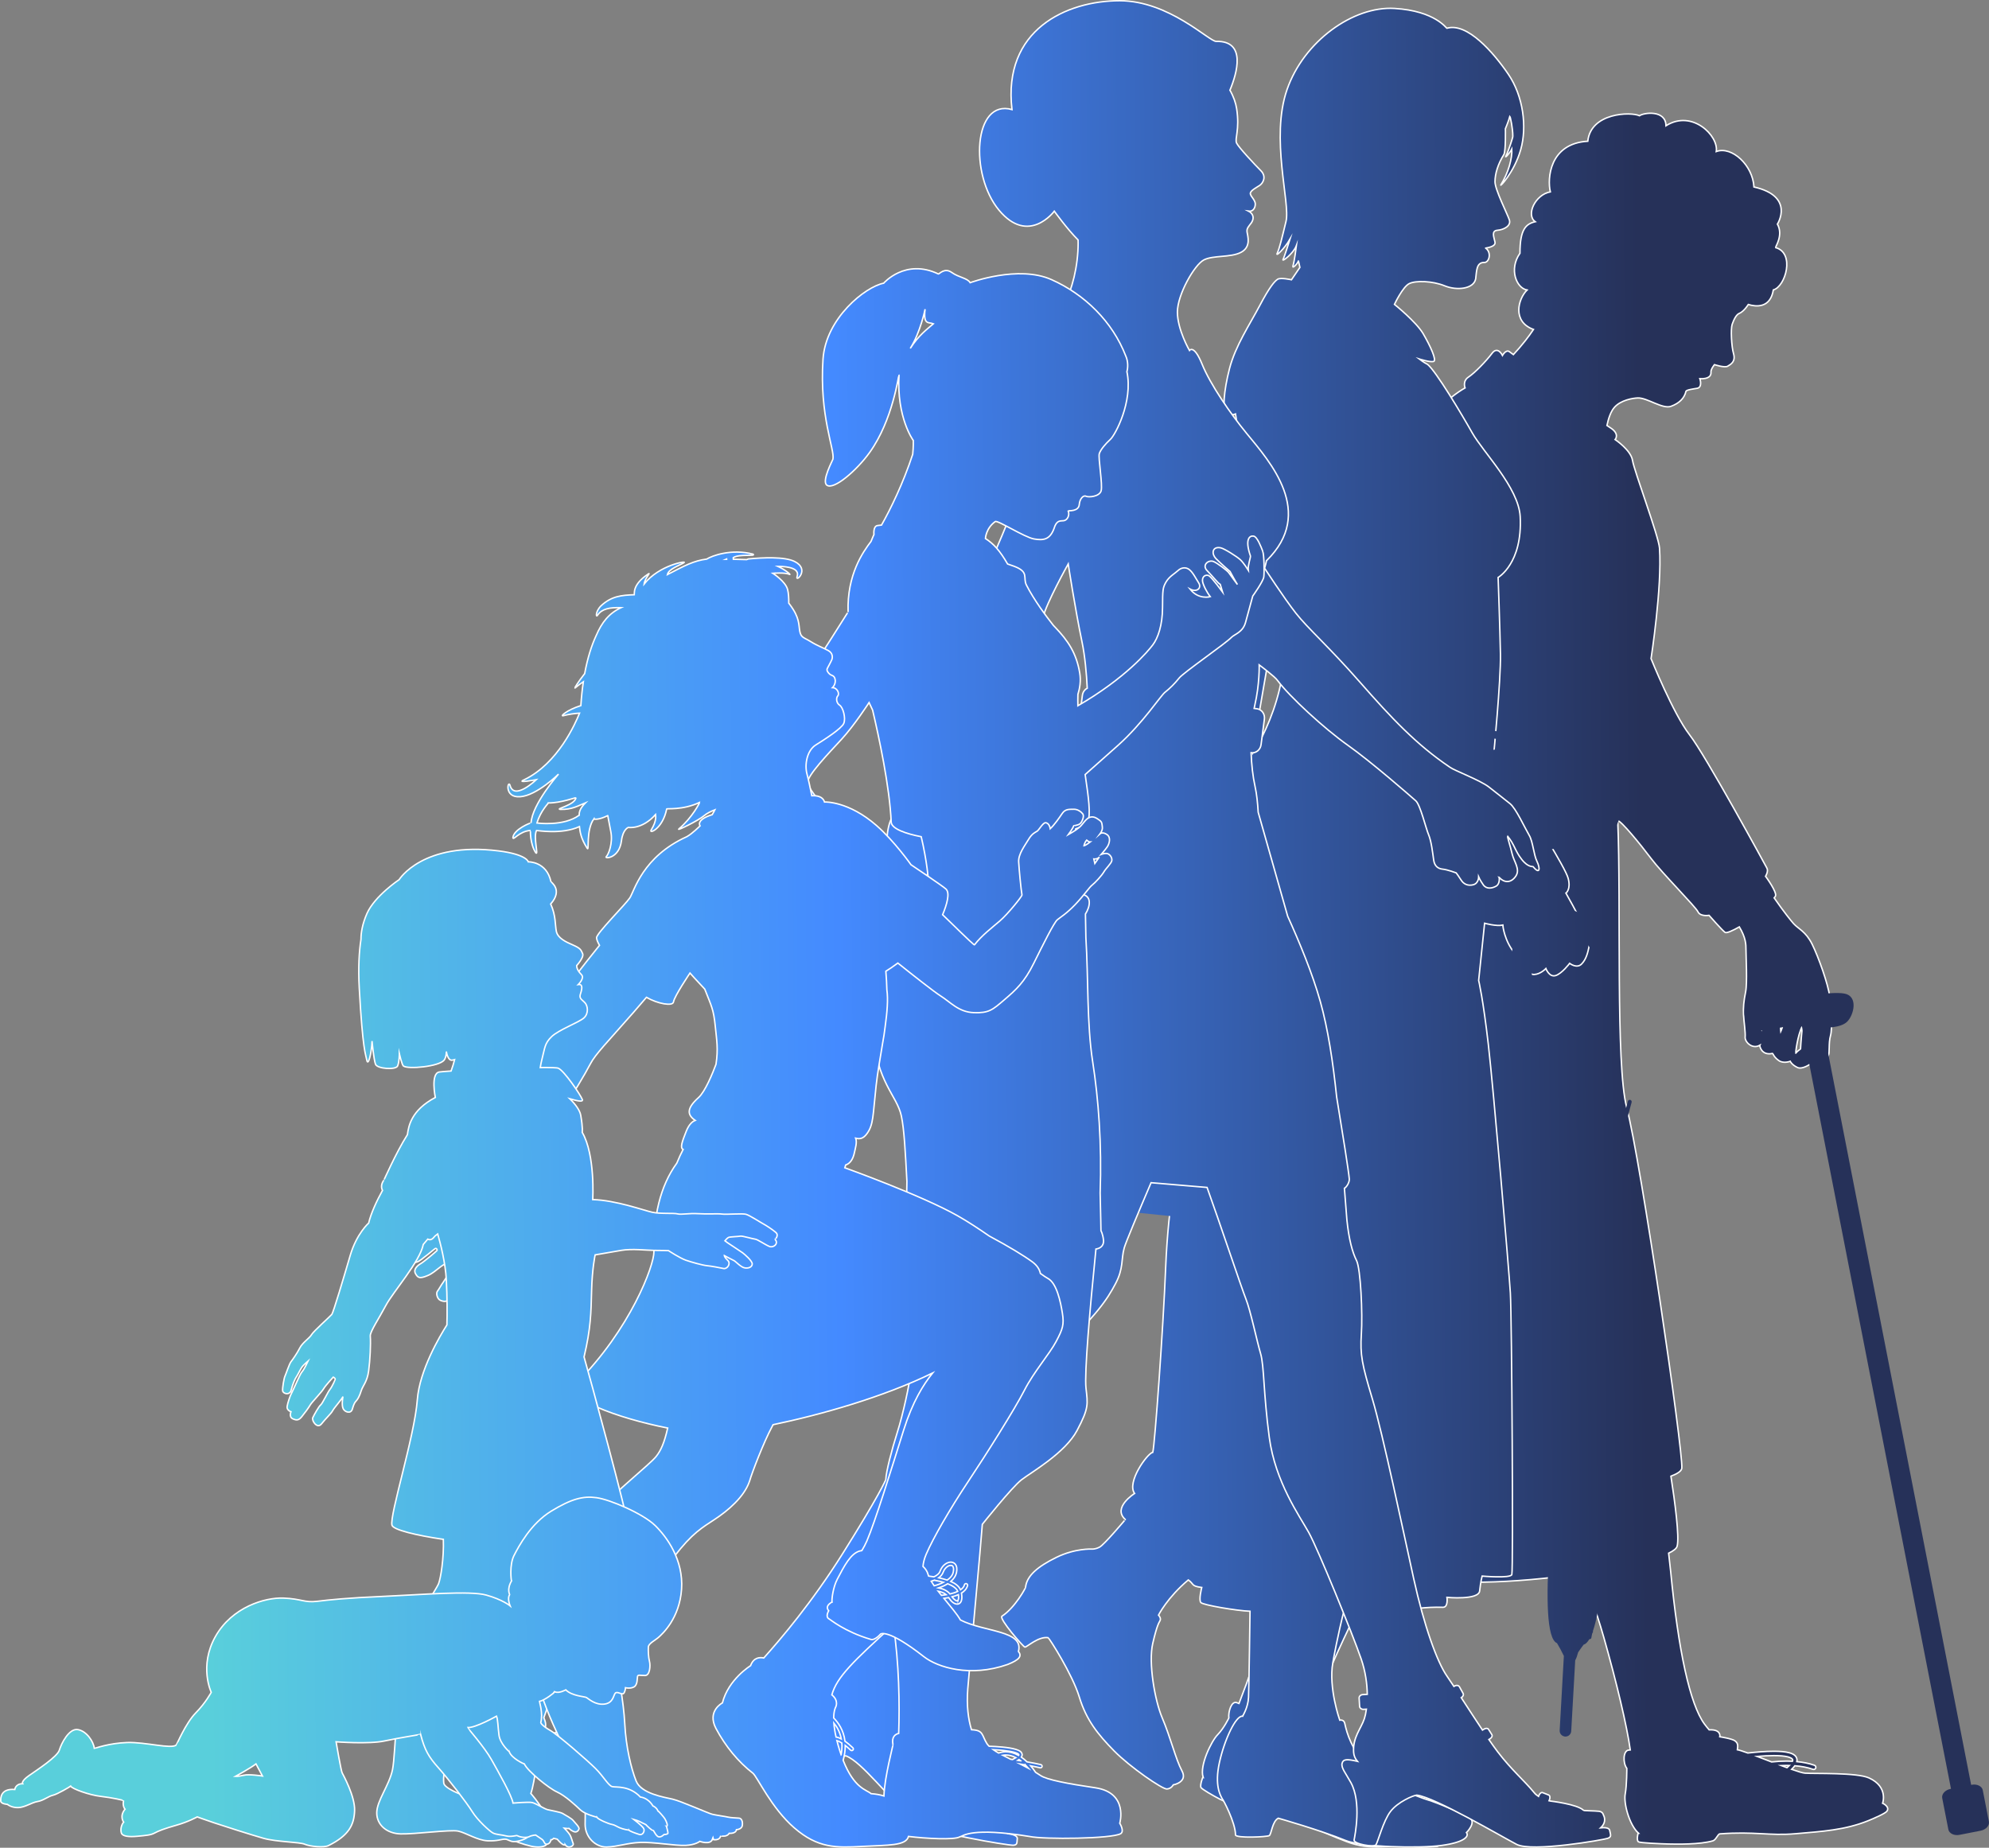<svg xmlns="http://www.w3.org/2000/svg" xmlns:xlink="http://www.w3.org/1999/xlink" id="Layer_2" data-name="Layer 2" viewBox="0 0 1388.552 1290.05"><rect x="0" y="0" width="1388.552" height="1290.05" fill="#808080" stroke="none"/><defs><style> .cls-1 { fill: url(#linear-gradient-4); } .cls-1, .cls-2, .cls-3, .cls-4, .cls-5, .cls-6, .cls-7 { stroke: #fff; stroke-miterlimit: 10; } .cls-2 { fill: url(#linear-gradient-8); } .cls-3 { fill: url(#linear-gradient); } .cls-8 { fill: url(#linear-gradient-2); } .cls-8, .cls-9, .cls-10, .cls-11, .cls-12, .cls-13 { stroke-width: 0px; } .cls-9 { fill: url(#linear-gradient-3); } .cls-10 { fill: url(#linear-gradient-9); } .cls-11 { fill: url(#linear-gradient-7); } .cls-12 { fill: url(#linear-gradient-5); } .cls-13 { fill: url(#linear-gradient-6); } .cls-4 { fill: url(#linear-gradient-10); } .cls-5 { fill: url(#linear-gradient-11); } .cls-6 { fill: url(#linear-gradient-12); } .cls-7 { fill: url(#linear-gradient-13); } </style><linearGradient id="linear-gradient" x1="142.47" y1="691.429" x2="1147.086" y2="683.736" gradientUnits="userSpaceOnUse"><stop offset="0" stop-color="#59cfdb"></stop><stop offset=".441" stop-color="#448aff"></stop><stop offset="1" stop-color="#263159"></stop></linearGradient><linearGradient id="linear-gradient-2" x1="142.824" y1="737.568" x2="1147.439" y2="729.876" xlink:href="#linear-gradient"></linearGradient><linearGradient id="linear-gradient-3" x1="144.797" y1="995.281" x2="1149.412" y2="987.589" xlink:href="#linear-gradient"></linearGradient><linearGradient id="linear-gradient-4" x1="142.185" y1="654.074" x2="1146.8" y2="646.382" xlink:href="#linear-gradient"></linearGradient><linearGradient id="linear-gradient-5" x1="142.862" y1="742.515" x2="1147.477" y2="734.822" xlink:href="#linear-gradient"></linearGradient><linearGradient id="linear-gradient-6" x1="144.301" y1="930.483" x2="1148.916" y2="922.791" xlink:href="#linear-gradient"></linearGradient><linearGradient id="linear-gradient-7" x1="141.531" y1="568.785" x2="1146.147" y2="561.093" xlink:href="#linear-gradient"></linearGradient><linearGradient id="linear-gradient-8" x1="142.161" y1="651.033" x2="1146.777" y2="643.341" xlink:href="#linear-gradient"></linearGradient><linearGradient id="linear-gradient-9" x1="140.266" y1="403.455" x2="1144.881" y2="395.763" xlink:href="#linear-gradient"></linearGradient><linearGradient id="linear-gradient-10" x1="142.859" y1="742.203" x2="1147.475" y2="734.51" xlink:href="#linear-gradient"></linearGradient><linearGradient id="linear-gradient-11" x1="143.607" y1="839.804" x2="1148.222" y2="832.112" xlink:href="#linear-gradient"></linearGradient><linearGradient id="linear-gradient-12" x1="144.397" y1="943.065" x2="1149.013" y2="935.373" xlink:href="#linear-gradient"></linearGradient><linearGradient id="linear-gradient-13" x1="146.13" y1="1169.409" x2="1150.746" y2="1161.717" xlink:href="#linear-gradient"></linearGradient></defs><g id="Layer_1-2" data-name="Layer 1"><g><g><path class="cls-3" d="M836.148,641.715c.429,3.747,1.403,5.883,1.403,5.883,0,0-2.373,4.78-3.468,8.447-1.096,3.656.623,6.66,2.71,8.138,2.09,1.476,5.326,1.467,5.326,1.467,0,0-1.237,4.528-.817,7.309.417,2.777,3.952,6.07,6.574,6.07,2.626-.004,5.317-1.999,5.317-1.999,0,0-.78,5.322,1.652,8.072,1.992,2.255,7.462,3.974,10.656-.449,2.384-3.362,7.418-14.608,7.418-14.608,2.28-2.993,3.987-6.285,3.987-6.285,0,0,2.463-1.204,5.955-9.505,0,0,1.756,2.735,1.261,4.48-1.047,3.689-2.717,8.328-3.667,9.402-3.625,4.113-6.459,13.709-4.732,17.614,1.708,3.87,4.579,3.815,5.686,2.07,1.111-1.743,6.214-9.198,8.971-11.528,2.764-2.344,3.338-5.233,5.827-10.773,2.494-5.534,6.558-11.454,6.346-19.399-.199-7.961,3.053-23.482-3.015-40.245-.177-.466-.241-1.177-.256-1.99,4.469.868,8.082,1.379,8.856,1.021,1.763-.824,6.267-10.968,6.267-10.968,0,0,7.762,4.78,10.318-1.235,2.558-6.011,4.752-17.194,7.692-21.88,0,0-8.5,54.732-12.666,80.225-5.142,31.511-4.63,83.333-2.571,127.963,2.059,44.626-12.525,149.651-15.551,162.768-3.031,13.121-16.653,93.857-7.568,99.912.731.493,2.152.972,4.047,1.442-3.419,14.891-7.641,35.657-6.636,43.718.15,1.188,1.617,2.366,4.17,3.512-.318,1.23-.629,2.421-.976,3.7-8.79,32.507-14.88,57.173-29.702,95.262-.682-.269-1.261-.488-1.641-.614-3.62-1.213-5.933,6.271-5.458,10.775,0,0-3.364,7.089-7.822,11.665-4.464,4.586-12.721,21.716-10.146,29.593-.3-.148-2.348,5.891-1.46,7.296.762,1.195,8.166,5.507,13.238,8.129,5.074,2.613,20.948,8.458,30.557,10.265,2.439.457,7.272-1.752,8.684-1.193,23.066,9.158,31.526,13.742,49.127,20.519,17.601,6.788,29.565,1.847,48.412,3.631,4.124.36,12.242.02,14.402-.223,4.308-.468.252-6.044.252-6.044,0,0,9.039-7.102.064-18.195-5.613-6.941-29.799-9.558-35.368-12.775-1.546-.901-4.509-3.304-8.074-6.371,2.457.336,5.074.99,7.91,2.216.762.327,1.657-.026,1.988-.791.338-.771-.026-1.668-.793-1.997-4.707-2.028-9.039-2.748-12.854-2.748-.018,0-.037.004-.053.004-2.675-2.353-5.503-4.886-8.264-7.365,1.856.179,3.581.406,5.012.694.106.022.208.035.307.035.709,0,1.33-.503,1.482-1.224.159-.817-.371-1.615-1.188-1.776-2.62-.53-5.931-.844-9.306-1.04-.033-.035-.068-.062-.097-.095.594-2.308.903-4.261.903-5.863.007-2.088-.484-3.76-1.56-4.917-1.087-1.162-2.593-1.571-3.994-1.555-1.922.038-3.972.689-5.812,1.491,1.442-1.809,1.796-2.942,1.007-4.725-.946-2.127-8.072-6.991-8.072-6.991,0,0,4.405-4.179-5.339-7.736-.674-5.977-.106-14.338,4.309-27.583,3.738-11.221,18.944-42.929,33.283-72.547,25.483,2.366,53.903,3.709,77.02,3.355,20.636-.314,45.14-2.554,67.599-5.792,5.547,12.014,10.133,22.231,16.466,44.489,8.593,30.218,16.176,61.82,18.44,78.443-.506.046-.956.088-1.255.13-3.685.497-4.069,8.796-1.164,12.746,0,0,.049,11.639-1.116,17.864-1.166,6.229,2.642,21.186,9.158,27.316-.334-.009-1.396,5.22.119,6.121,1.297.764,15.094,1.354,20.771,1.502,5.67.148,22.121.431,31.124-2.2,2.286-.667,3.42-4.754,4.904-4.871,24.274-1.855,34.434,1.496,52.843-.106,18.416-1.61,34.442-2.461,51.107-9.236,3.638-1.518,11.473-4.86,12.64-6.446,2.35-3.203-2.971-5.602-2.971-5.602,0,0,4.175-11.405-9.448-17.643-8.527-3.908-38.233-2.863-44.659-3.353-1.648-.121-5.094-1.164-9.406-2.668.908-.871,1.646-1.692,2.222-2.494,4.407.338,8.743,1.089,12.68,2.492.784.272,1.657-.133,1.928-.923.283-.791-.13-1.657-.914-1.933-3.897-1.381-8.076-2.136-12.284-2.536.073-.351.124-.707.137-1.067-.066-2.903-2.607-4.38-5.366-5.107-2.88-.778-6.62-1.047-10.786-1.047-5.805,0-12.399.557-18.209,1.204-3.309-1.182-5.94-2.041-7.276-2.266.448-3.358.305-4.661-1.657-6.201-1.959-1.544-10.603-2.863-10.603-2.863,0,0,1.219-5.312-7.453-4.844-1.093-1.252-2.174-2.571-3.24-4.009-10.166-13.758-18.239-51.133-23.618-106.452-.433-4.425-.916-8.679-1.423-12.861,3.371-1.624,5.474-3.24,5.905-4.791,1.783-6.357-1.604-31.484-4.312-48.977,4.641-1.749,7.438-3.618,7.603-5.604,1.01-12.114-28.617-214.407-38.526-252.077-7.753-29.454-3.775-141.893-6.203-199.973,2.253-.06,15.523,16.066,23.252,26.355,7.731,10.283,31.067,33.66,32.748,37.232,1.672,3.559,7.745,2.496,7.745,2.496,0,0,9.085,10.365,11.157,11.882,1.045.766,5.491-1.244,9.991-3.841,4.52,7.61,4.637,12.18,4.623,15.929-.018,4.279,1.038,23.252-.263,29.576-1.294,6.324-1.714,10.751-1.44,15.825.274,5.074,1.44,12.302,1.131,15.62-.309,3.32,4.851,8.699,10.19,5.743-.099.203,1.005,7.398,8.982,5.671.203.099.979,2.686,4.347,5.001,3.382,2.315,7.941.484,7.941.484,0,0,1.076,2.481,5.134,4.372,4.073,1.9,13.525-4.579,15.993-9.865-.097.203,4.308,3.497,5.456,1.559,1.153-1.939.064-8.635,1.529-13.888,1.46-5.26.484-19.079-.552-27.477-1.032-8.399-7.773-27.38-12.231-36.388-4.46-9.008-9.625-10.674-13.037-14.491-1.487-1.67-6.596-7.895-13.503-17.888.435-.497.751-.934.912-1.281,1.279-2.744-6.923-13.806-6.923-13.806,0,0,2.165-3.446.976-5.67-1.193-2.224-42.549-78.301-54.014-93.116-11.469-14.811-26.892-53.196-26.892-53.196,0,0,7.754-49.606,5.916-77.117-.559-8.335-17.749-54.061-18.847-61.255-1.1-7.194-12.14-14.57-12.14-14.57,0,0,3.506-3.934-3.382-8.26-.579-.358-1.385-.904-2.344-1.572,1.038-4.903,2.666-9.769,5.229-12.675,4.431-5.032,12.816-6.444,16.408-6.543,6.457-.183,17.232,7.961,23.07,5.843,5.836-2.131,9.362-5.7,10.444-10.416.119-1.064,5.381-1.763,7.784-2.157,3.992-.662,1.948-6.726,1.948-6.726,0,0,8.186.836,7.74-4.597-.205-1.959,2.428-5.204,2.428-5.204,0,0,7.157,2.35,9.238,1.082,2.087-1.268,5.785-3.09,4.056-8.938-1.381-4.662-2.037-17.087-.916-20.298,1.122-3.201,2.836-6.874,5.083-7.692,1.18-.432,3.572-2.165,6.185-6.153,5.229,1.593,15.306,2.852,17.473-10.164,8.551-2.388,15.24-25.831,1.564-29.552-.234-.641,5.58-8.548,1.279-16.401,0,0,12.45-19.388-16.371-25.926-.848-15.267-15.447-28.714-26.32-24.757,1.827-10.829-16.812-29.593-35.114-17.985-.097-11.196-15.313-9.248-18.489-7.006-6.101-2.847-34.023-2.174-36.094,17.805-26.905,1.55-28.328,26.349-26.141,35.338-10.563,1.921-17.201,16.149-10.537,20.865-6.327,1.48-10.703,4.998-10.672,22.015-7.877,11.202-2.408,24.36,4.948,25.666-6.271,6.229-10.566,22.018,4.491,27.534-1.707,2.558-3.572,5.154-5.637,7.768-2.995,3.791-5.787,7.012-8.392,9.792-1.456-1.101-2.536-1.9-2.942-2.156-2.348-1.471-4.683,2.74-4.683,2.74,0,0-3.26-6.822-7.263-1.493-3.996,5.334-12.068,13.694-16.437,16.578-4.378,2.882-2.406,7.588-2.406,7.588,0,0-46.174,24.729-52.377,85.987,0,0-47.194,73.086-51.672,81.836-4.478,8.754-34.195,82.727-50.192,127.687-1.526,4.193-1.979,10.561.276,11.389,0,0-4.14,9.742-4.402,11.464-.084.539.844,1.56,2.381,2.781-.561,1.723-1.235,3.371-2.198,4.754-3.013,4.303-11.741,19.525-18.898,26.3-3.599,3.411-9.987,14.928-9.556,18.69ZM1258.243,716.458s-1.158,12.567-1.268,15.984c-.097.201-1.975,1.058-3.329,2.896-.188.413,1.067-12.37,4.597-18.88ZM1243.964,715.238c1.411.164-.771,4.838-.771,4.838,0,0-.636-5.001.771-4.838ZM1229.926,711.907c2.101-.259-.117,6.625-.117,6.625,0,0-1.981-6.36.117-6.625ZM1251.335,1229.685c-1.347-.071-2.701-.128-4.04-.128-3.616.004-7.166.243-10.508.597-3.463-1.321-6.905-2.64-10.108-3.846,3.969-.342,8.023-.579,11.712-.574,4.018-.006,7.592.281,9.989.941,2.514.718,3.201,1.557,3.139,2.187.024.194-.044.479-.183.824ZM1247.565,1234.182c-1.314-.472-2.686-.981-4.08-1.504,1.255-.051,2.529-.09,3.811-.09.627,0,1.252.044,1.878.059-.457.479-.992.99-1.608,1.535ZM941.315,1229.416c-2.642-2.355-4.942-4.372-6.66-5.799,1.63-.707,3.344-1.248,4.568-1.23,1.681.223,2.3.185,2.536,3.45,0,.937-.146,2.138-.444,3.578Z"></path><path class="cls-8" d="M789.033,809.773l132.688,13.512c15.516,1.584,34.528-.526,36.375-18.613l1.164-71.233c1.84-18.081-9.969-26.919-25.487-28.502l-18.904-1.922c-5.847-11.644-16.795-32.45-26.969-46.094-5.107-6.596-9.388-11.756-15.284-13.64-2.394-.568-7.126-3.311-13.486-3.366-6.532-.057-14.016,3.3-21.518,12.302-6.775,8.034-14.117,20.672-22.423,40.643l-14.098-1.438c-15.518-1.579-28.867,4.701-30.709,22.781l-13.221,70.002c-1.845,18.089,16.357,23.989,31.871,25.569ZM904.119,701.916l-79.479-8.094c7.643-17.974,14.329-29.174,19.912-35.746,6.645-7.747,11.098-9.013,14.579-9.07,3.594-.051,6.932,1.776,11.051,3.015,1.275.099,6.028,4.184,10.446,10.333,4.568,6.114,9.51,14.12,14.007,22.026,3.55,6.223,6.817,12.361,9.483,17.535Z"></path><path class="cls-9" d="M1287.753,693.723c-9.603-1.884-31.836,3.331-39.653-.058-7.813-3.393-20.972-2.679-25.931,3.04-7.533,8.706-4.411,17.069,2.421,21.522,5.224,3.4,18.127-1.813,26.775-1.769,2.048.011,4.332.082,6.605.17l104.043,532.291-.327.069c-3.746.731-6.335,3.607-5.79,6.421l4.277,21.871c.55,2.821,4.036,4.506,7.782,3.773l14.725-2.878c3.757-.733,6.346-3.61,5.801-6.426l-4.279-21.871c-.55-2.814-4.034-4.504-7.791-3.771l-.32.062-103.331-528.675c.283.018,12.05.486,16.742-4.146,4.745-4.692,7.855-17.734-1.747-19.625Z"></path></g><g><path class="cls-1" d="M1105.128,646.136c-3.373-7.519-11.928-22.562-11.928-22.562,0,0,3.632-2.589,1.555-10.369-2.072-7.782-25.924-45.116-31.633-54.447,1.816-3.371,0-5.966-3.89-4.928-4.146-4.925-16.592-25.666-16.592-25.666,0,0,5.184-53.154,4.842-71.475-.347-18.323-1.628-53.519-1.628-53.519,0,0,17.133-9.736,15.41-42.498-1.065-20.188-25.865-44.952-33.47-58.436-7.603-13.482-25.255-42.947-31.131-47.786-2.766-1.382-5.878-3.804-5.878-3.804,0,0,7.608,2.422,10.027,1.729,2.419-.69-2.419-11.062-7.261-19.358-4.842-8.296-20.062-20.514-20.062-20.514,0,0,5.712-12.189,10.283-14.474,4.572-2.285,16.38-1.905,24.758,1.524,8.381,3.429,20.285,2.349,21.668-4.909.689-5.188.344-11.408,5.874-11.408,3.459.344,5.533-6.917,1.038-10.027-.342,0,7.259-.69,6.572-4.148-.694-3.458-2.768-7.95,1.725-8.297,4.495-.346,9.68-3.111,8.295-7.261-1.381-4.149-10.02-21.087-10.02-26.62,0-5.53,2.07-12.444,6.22-19.013,1.381-2.766,1.034-17.977,1.034-17.977,0,0,2.421-5.877,3.115-8.643.347.347,2.072,8.298,2.072,13.829.347,0-3.108,10.717-4.84,13.827-1.036,2.075,2.768-2.072,4.151-4.84.345,6.569-2.421,16.596-7.608,24.893-1.381,2.419,9.339-8.643,13.828-24.545,4.495-15.903,1.73-37.338-8.642-52.548-10.371-15.212-28.694-36.3-42.867-32.153-.344.348-7.952-12.1-36.645-13.827-28.694-1.729-63.265,22.817-75.019,56.696-11.756,33.88,2.421,79.166-.694,91.957-3.11,12.791-4.493,18.669-6.22,22.471-1.036,2.421,5.186-3.457,8.986-10.024,0,0-3.799,12.1-4.84,14.174-1.036,2.075,7.261-4.147,9.337-9.68,0,0-1.385,11.062-2.421,14.175-.691,2.42,3.11-1.385,3.802-3.458,0-.345,1.04,4.495,1.04,4.495l-5.883,8.643s-7.601-1.73-9.675-.348c-2.076,1.385-5.531,5.188-12.447,18.323-6.912,13.138-16.938,28.002-21.089,43.907-4.144,15.902-5.187,30.421-2.072,31.805,3.11,1.382,6.223,0,6.223,0,0,0,4.495,26.964,4.149,34.916,0,.346-23.506,54.276-25.927,65.338-2.423,11.064-14.175,33.188-14.866,47.363-.694,14.173,0,59.115-3.804,95.414-5.186,1.385-6.222,8.299-1.727,10.03,0,0-1.036,20.391-4.495,32.145-3.457,11.756-8.299,21.087-8.989,23.51-.694,2.419,5.874,5.184,5.874,5.184,0,0-3.453,9.335-2.072,15.905,1.383,6.565,1.383,14.175,2.768,16.594,1.381,2.419,4.495,1.381,4.495,1.381,0,0-.002,5.878,1.725,7.606,1.732,1.732,7.95,4.151,10.718,0,0,0,1.036,5.876,2.074,8.299,1.036,2.421,3.455,2.766,3.455,2.766,0,0,.696,49.432-1.034,76.055-1.729,26.618-10.716,63.612-10.716,63.612,0,0-6.918,2.419-1.385,8.297,0,.347-7.261,38.03-8.986,81.239-1.732,43.212-7.61,124.109-8.992,129.298-3.799.689-18.454,20.983-12.713,28.73,0,0-15.843,9.951-6.452,18.186.25-.241-14.767,17.621-17.972,19.278-3.208,1.652-5.407,1.372-5.407,1.372,0,0-11.582-.629-24.65,5.739-13.07,6.375-20.762,12.841-21.633,20.895.236.243-7.345,14.294-16.494,20.25-2.231,1.672,14.787,21.284,16.006,21.549,1.215.265,9.423-7.663,16.254-6.563.727.259,16.912,25.478,21.765,41.454,4.855,15.979,12.956,26.086,24.283,37.588,11.206,11.376,33.645,26.779,36.828,26.591,3.181-.188,4.451-2.858,4.451-2.858,0,0,10.345-1.878,6.084-9.773-4.268-7.904-8.041-23.57-13.775-37.02-5.131-12.037-9.777-38.379-6.605-52.019,3.17-13.636,4.407-14.345,5.169-16.046.762-1.696-1.155-3.687-1.155-3.687,0,0,6.132-12.242,20.8-24.561,4.29,3.11,1.78,4.239,9.388,5.279,0,0-2.32,8.836-.588,10.559,1.723,1.732,24.948,5.679,34.281,6.03,0,0-.694,52.892-1.038,60.15-.344,7.261-4.056,12.83-4.149,13.134-4.692-.674-12.757,16.598-16.214,32.501-3.457,15.9.691,22.819,2.076,25.237.343,0,9.189,16.483,9.189,25.125,0,2.421,22.269,1.493,23.649.457,1.385-1.038,2.076-10.024,6.223-12.101,0,0,29.843,8.489,47.018,15.558,11.063,4.553,50.809,5.655,67,3.448,15.456-2.105,19.426-6.214,17.352-8.977,0,0,7.259-7.265,2.074-10.373-5.186-3.112-22.123-10.371-29.039-12.445-6.914-2.076-32.496-11.754-42.869-23.855-10.371-12.101-13.444-21.776-15.173-29.733-.694-2.766-3.459-2.072-3.459-2.072,0,0-7.95-22.472-4.838-40.104,3.11-17.632,7.259-34.224,7.259-34.224,0,0,3.112,1.378,4.149.344,1.038-1.038,1.038-2.764,1.038-2.764,0,0-10.546,1.379,7.433,2.764,17.977,1.385,33.185-5.531,57.045-4.838,3.801,0,2.763-6.918,2.763-6.918,0,0,22.125,2.074,22.819-4.493.689-6.569,1.728-10.371,1.728-10.371,0,0,19.706,1.73,20.742-1.036,1.036-2.764,0-179.771-1.036-196.709-1.04-16.938-11.756-141.911-15.385-173.543-3.629-31.633-6.742-44.597-6.742-44.597l4.149-39.929s8.297,2.335,12.704,1.297c0,.261,1.04,11.149,8.558,19.962,1.553,2.076-.519,5.966,6.483,9.077.259.256,2.591,5.706,7,5.445,4.407-.259,8.038-4.149,8.038-4.149,0,0,2.333,6.225,6.74,4.924,4.409-1.294,9.854-8.553,9.854-8.553,0,0,4.926,3.888,8.295.515,3.373-3.366,4.409-8.297,5.189-11.924.773-3.632-.78-7.519-4.151-15.037ZM874.626,525.83c0-5.532,11.756-67.758,13.139-80.55,1.381-12.791,6.569-19.014,6.569-19.014,11.749,53.239-19.708,99.564-19.708,99.564Z"></path><path class="cls-12" d="M991.47,663.104s-43.881-4.957-98.425-10.882c2.417.261-4.12-18.25-4.838-19.439-8.597-14.338-26.441-22.487-43.393-24.27-18.487-1.948-39.392,3.338-50.327,17.965-3.196,4.266-5.306,9.264-5.975,14.634-55.551-5.701-101.301-9.958-103.252-8.706-5.067,3.252-24.617,199.324-10.687,201.632,13.941,2.315,302.622,31.16,302.622,31.16l14.274-202.096ZM805.578,633.687c8.1-10.895,24.42-14.19,37.928-12.779,13.603,1.423,28.723,8.078,34.407,20.428,1.407,3.09,1.997,6.232,1.754,9.434-25.321-2.75-52.249-5.628-77.758-8.279.429-3.159,1.659-6.09,3.669-8.805Z"></path><path class="cls-13" d="M1112.066,1138.686c9.956-28.416,9.359-112.406,7.844-141.884-1.648-32.026.992-64.732,2.324-113.912,1.536-.627,2.781-2.71,2.982-5.297l.568-7.241c.23-2.909-.939-5.407-2.668-5.951,1.639-24.228,5.423-51.796,12.982-83.855l2.967-10.966c.192-.718-.234-1.453-.954-1.657-.632-.17-1.27.137-1.549.7-.046.082-.082.164-.097.256l-3.565,13.187c-7.751,4.383.497-5.145-5.383-4.888l1.476-9.335c.161-.729-.285-1.458-1.008-1.617-.51-.119-1.014.066-1.332.44-.135.152-.243.347-.289.563l-1.723,10.459c-1.495.676-2.474,2.094-3.132,3.402l.694-21.701c1.71-1.129,2.896-3.011,3.02-5.218.006-.022.952-16.72,1.703-35.416.738-18.805,1.339-39.059.468-47.932-.903-8.052-5.107-16.28-11.394-23.289-4.983-5.467-11.385-10.146-19.043-12.322-7.628-2.211-16.592-1.498-24.86,3.411-2.105,1.237-3.998,2.624-5.675,4.153-10.194,9.342-11.761,22.236-11.239,31.882.541,9.79,3.199,17.184,3.313,17.548,1.255,3.512,5.112,5.339,8.615,4.089,3.506-1.248,5.335-5.107,4.089-8.613,0,0-.09-.234-.298-.91-.725-2.346-2.417-8.876-2.322-15.752.086-6.989,1.84-13.707,6.903-18.268.974-.881,2.105-1.725,3.433-2.505,5.332-3.057,9.819-3.28,14.38-2.059,4.544,1.257,9.083,4.38,12.721,8.407,4.652,5.025,7.628,11.588,7.968,15.604.718,6.7.232,27.592-.526,46.026-.747,18.555-1.688,35.151-1.692,35.178-.126,2.18.824,4.168,2.37,5.487l-.778,24.572c-.327-.258-.762-4.369-3.66-6.094l-.537-10.592c-.027-.219-.108-.422-.226-.592-.274-.406-.755-.643-1.277-.583-.733.077-1.264.749-1.177,1.491l.411,9.439c-5.814-.914,1.277,10.009-5.924,4.782l-2.061-13.501c-.011-.097-.033-.181-.068-.267-.212-.59-.818-.965-1.458-.87-.74.117-1.248.804-1.137,1.535l1.71,11.23c3.857,32.331,4.561,59.658,3.539,83.388-1.615.53-2.951,2.68-3.159,5.368l-.568,7.241c-.223,2.838.883,5.297,2.536,5.924-4.127,48.465-7.104,80.148-10.51,113.492-3.574,35.001-17.477,146.479-2.828,152.359,1.495,2.511,3.24,5.633,4.791,8.909l-2.927,52.043c-.117,2.094,1.376,3.883,3.395,4.21l.002.02c.113.015.223.044.34.053.281.013.559-.002.833-.044,1.889-.252,3.393-1.807,3.497-3.78l2.783-49.404c.866-1.487,1.467-3.534,2.041-5.609,1.319-1.957,2.638-3.784,3.826-5.337,1.394-.384,2.695-1.677,3.912-3.72.557-.192.983-.342,1.131-.391.634-.188.568-4.195,1.445-4.38l.033-1.1Z"></path></g><g><path class="cls-11" d="M1099.5,513.849l-34.902,5.928c-3.154-3.876-8.399-6.52-14.688-8.185-8.77-2.284-19.938-2.686-31.849-.793-3.38.538-6.644,1.233-9.77,2.067-9.759,2.613-18.065,6.528-23.934,11.205-3.932,3.14-6.868,6.769-8.081,10.709l-33.592,5.707c-12.598,2.14-21.073,14.088-18.938,26.688l4.844,28.505c2.141,12.604,14.089,21.082,26.687,18.94l156.812-26.636c12.6-2.143,21.08-14.089,18.94-26.689l-4.844-28.508c-2.138-12.599-14.086-21.078-26.686-18.938ZM987.669,528.216c5.059-4.047,12.777-7.759,21.955-10.212l.037-.01c2.942-.786,6.037-1.447,9.238-1.956,11.272-1.797,21.825-1.367,29.669.69,4.018,1.032,7.212,2.495,9.51,4.156l-36.346,6.174c1.052-.83,1.581-2.177,1.23-3.49-.479-1.794-2.406-2.837-4.31-2.328-1.9.507-3.048,2.372-2.569,4.167.289,1.087,1.111,1.89,2.14,2.248l-35.648,6.055c1.111-1.786,2.779-3.643,5.094-5.494Z"></path><path class="cls-2" d="M554.391,1249.879c1.772-1.323,9.403-13.746,16.004-18.39,6.6-4.65,17.771-5.966,20.349-5.505,11.158,4.429,28.394,28.222,48.688,45.982,8.692,7.599,64.906,16.541,67.952,16.358,3.048-.179,2.49-1.902,2.794-4.67.241-2.167-4.018-3.062-5.911-3.351,7.897-4.129,5.734-9.746,2.679-11.272-3.205-1.604-14.104-6.094-14.104-6.094-4.904-7.08-12.56-9.302-17.31-11.78l1.416-1.743c.886-1.084.996-2.423.241-2.98l-3.453-2.563c-.747-.566-2.083-.139-2.969.95l-.831,1.016c-3.101-4.703-6.346-11.878-10.106-17.513-3.028-4.537-7.829-16.324-11.796-26.808l.707-.269c1.345-.51,2.156-1.61,1.811-2.456l-1.573-3.888c-.34-.846-1.714-1.12-3.057-.612l-.499.188c-1.575-4.325-2.847-7.974-3.548-10.066-.89-2.677-1.31-6.729-1.431-11.268l1.04-.005c1.438-.006,2.587-.888,2.558-1.97l-.121-4.935c-.024-1.085-1.213-1.959-2.653-1.95l-.749.004c.241-6.059.8-12.09,1.356-16.41,4.486-26.611,62.505-139.43,71.478-157.698,8.977-18.27,20.833-41.99,24.045-45.193,28.518-26.921,35.571-37.822,41.341-48.721,5.772-10.892,3.848-16.985,6.092-24.992,1.058-3.802,9.819-24.645,18.747-45.533l39.094,3.309c8.474,23.534,24.067,70.234,27.091,77.8,3.208,8.007,7.696,29.481,10.258,38.138,2.565,8.655,1.924,27.566,6.09,58.655,4.166,31.093,21.151,54.807,27.564,66.342,6.41,11.546,30.451,70.515,36.541,88.147,3.042,8.8,4.195,17.468,4.294,24.833l-3.172.179c-1.458.084-2.584,1.169-2.512,2.432l.331,5.737c.075,1.259,1.31,2.213,2.772,2.127l1.979-.111c-.373,2.697-.89,4.968-1.449,6.667-2.377,7.146-8.164,12.927-7.477,23.464.152,2.375,1.122,4.431,2.631,6.263-7.42-1.749-9.954-1.5-10.683,1.376-.804,3.172,2.452,6.788,6.145,13.495,7.59,13.786,2.781,37.078,2.249,39.993-.534,2.907,13.905,5.293,15.237,3.439,1.336-1.851,5.083-16.676,10.155-23.291,5.078-6.62,15.653-11.146,18.33-11.412,12.293,1.323,59.054,28.836,69.748,34.396,10.691,5.553,60.663-3.174,63.601-4.232,2.94-1.058,1.869-2.646,1.343-5.553-.384-2.09-4.186-1.997-6.318-1.78,4.794-4.478,1.995-8.825,1.995-8.825,0,0-.34-2.381-3.062-2.717-2.721-.342-10.877-.342-10.877-.682-4.332-4.297-23.126-6.466-23.126-6.466,0,0-.393-.071-.954-.203l.369-.932c.537-1.359.243-2.752-.663-3.108l-4.113-1.621c-.906-.354-2.072.459-2.604,1.818l-.331.828c-1.155-.751-2.249-1.644-3.088-2.73-6.638-8.158-15.819-15.812-25.507-28.562-1.774-2.33-3.841-5.233-6.068-8.467l.78-.484c1.235-.775,1.825-2.07,1.314-2.896l-2.35-3.751c-.512-.824-1.933-.861-3.172-.088l-1.029.643c-4.906-7.343-10.183-15.498-14.811-22.609,1.237-.716,1.802-2.067,1.257-3.048l-2.529-4.575c-.563-1.005-2.043-1.244-3.325-.53l-.534.294c-1.849-2.799-3.47-5.226-4.725-7.022-7.146-10.203-16.143-35.52-23.353-68.215-7.21-32.693-21.634-101.445-28.847-125.481-7.215-24.045-8.653-30.773-7.694-45.193.963-14.427-.475-45.671-3.362-51.447-2.885-5.768-5.29-14.42-6.733-28.363-.607-7.453-1.175-14.809-1.734-22.061,1.615-.936,3.605-4.166,3.4-6.598-.473-5.697-4.528-30.934-8.816-57.177-2.615-24.787-6.004-47.325-11.438-66.733-5.474-19.545-14.533-41.301-22.748-59.465l-20.592-72.578c-.367-6.3-.976-12.549-2.176-17.956-1.573-7.093-2.483-15.328-2.779-23.61l.106.018c3.322.431,6.388-2.076,6.85-5.599l2.339-17.935c.457-3.527-1.862-6.737-5.183-7.169l-1.986-.261c.13-.627.256-1.26.393-1.862,3.526-15.066,3.143-28.516,3.143-28.516,0,0,11.219,8.333,12.823,10.895,8.328,11.216,32.691,33.655,49.039,45.193,16.346,11.541,44.228,35.898,47.438,38.781,3.203,2.889,7.047,19.231,8.975,23.722,1.92,4.48,2.881,13.135,3.521,17.623.645,4.491,3.21,6.092,6.408,6.412,3.208.323,9.3,2.567,9.3,2.567,0,0,1.922,2.562,3.524,5.127,1.601,2.562,4.488,4.166,8.336,3.201,3.841-.959,3.841-5.443,3.841-5.443,0,0,.961,2.242,3.209,5.443,2.24,3.21,6.088,2.565,8.973.966,2.887-1.604,2.244-6.408,1.926-6.408,3.841,4.484,8.65,4.166,11.857-.643,3.205-4.809-1.285-9.938-2.564-15.383-1.283-5.45-3.528-12.182-3.212-12.5,4.814,5.768,5.136,10.252,9.943,16.349,4.805,6.081,8.014,4.484,8.014,5.127,4.804,5.763,4.804.638,2.562-3.852-2.244-4.482-2.885-14.104-5.452-18.264-3.203-5.454-9.291-18.911-13.461-22.116-4.164-3.208-8.107-6.552-14.614-11.528-6.514-4.971-24.124-11.488-27.19-13.785-23.353-15.701-40.968-34.463-62.794-59.348-21.827-24.892-36.38-37.528-44.8-48.248-8.423-10.72-21.827-31.396-21.827-31.396,0,0,1.356-4.907,1.356-5.289,34.306-33.534,2.33-69.058-14.009-88.954-11.235-13.677-25.248-34.029-30.99-48.195-5.75-14.166-8.814-9.575-8.814-9.575,0,0-8.425-14.549-8.425-26.8s11.871-32.931,18.381-36.375c6.51-3.448,18.758-1.533,26.037-5.362,7.276-3.828,4.595-11.485,4.215-14.166-.387-2.683,1.147-3.829,3.062-6.509,3.444-5.361-1.915-8.045-1.915-8.045,2.679.388,4.592-1.914,4.592-4.975,0-3.064-3.822-5.748-3.444-7.66.389-1.915,4.21-3.83,6.512-5.36,2.297-1.534,4.977-6.128.767-10.338-4.217-4.215-15.317-16.084-16.852-19.147-1.531-3.06,2.3-9.191,0-24.122-.594-3.858-2.076-8.303-4.685-12.88,4.981-11.996,11.577-34.563-9.582-34.068-4.948.117-32.883-28.383-67.442-28.383-37.049,0-81.672,20.225-75.143,75.978-26.877-7.581-29.717,45.452-9.043,70.26,20.678,24.814,38.599.689,38.599.689,0,0,8.931,12.424,16.589,20.081.024.704.053,1.402.053,2.135,0,16.081-4.215,32.931-9.958,42.886-5.741,9.958-14.55,31.016-17.234,34.079-14.931,21.057-6.505,77.348-6.505,77.348-6.66,16.232-6.799,17.898-13.775,35.931-6.969,18.027-17.31,40.383-20.195,48.797-2.883,8.412-5.527,12.982-9.85,20.674-13.707,26.203-31.736,92.547-35.582,107.209-2.94,11.223-4.623,17.805-8.374,26.734-8.08,2.388-11.431,11.557-12.001,22.403-2.149,2.366-4.476,3.822-8.476,6.874-8.167,6.249-20.424,22.598-26.916,28.604-6.488,6.015-9.379,16.351-13.945,20.671-4.568,4.332-9.613,12.987-13.943,18.759-4.327,5.768-1.195,7.689-.959,7.93-1.683,1.922-.481,2.88-.481,2.88,0,0-.72,1.447-5.293,5.299-4.561,3.839-1.677,7.681-1.677,7.446-4.33,3.362-.241,3.601,3.603,2.165,3.848-1.445,6.492-3.126,10.819-6.251,4.327-3.123,11.537-10.34,14.422-12.021,2.883-1.681,9.854-6.733,9.854-6.733,0,0-5.765,8.173-6.971,8.414-4.564,2.648-11.776,11.299-14.425,12.739-2.642,1.447-6.729,5.529-11.054,8.657-4.327,3.124-1.204,6.969-.965,6.735-5.768,4.082.484,3.841,3.853,2.16,3.362-1.685,6.245-3.128,12.014-6.492,5.768-3.367,16.585-12.019,20.912-14.182,4.327-2.16,8.652-8.895,8.652-8.895,0,0-1.2,5.29-3.603,8.652-2.406,3.364-7.449,11.54-12.019,20.197-4.566,8.648-.725,11.776-.725,11.535-2.642,7.453,1.929,3.605,3.609,1.447,1.686-2.171,6.488-7.939,8.412-11.301,1.924-3.366,12.262-12.741,16.823-22.114,4.573-9.379,15.392-25.724,17.796-31.493,1.637-3.941,4.188-9.37,8.467-17.473,1.838.972,3.8,1.544,5.911,1.577.667,0,1.347-.06,2.021-.192,9.2-2.268,12.54-12.995,12.679-25.262,0-3.897-.389-8.047-1.202-12.3-.152-.791-.376-1.52-.554-2.291,1.582-4.336,3.011-8.657,4.646-13.45,4.489-13.143,28.529-63.463,45.84-93.27,17.303-29.808,19.545-43.59,21.789-53.528,2.242-9.937,17.632-37.497,17.632-37.497,0,0,4.769,31.152,9.578,54.229,2.143,10.277,3.196,22.328,3.704,32.547-1.774.928-3.104,2.743-3.393,4.962l-2.339,17.939c-.307,2.382.665,4.598,2.344,5.931-7.371,10.143-22.799,28.584-30.992,62.608-9.278,38.549-2.107,60.778,3.298,72.847l-3.112,76.417c-1.524,10.4-2.799,21.279-4.131,32.052-5.295,23.177-11.418,49.156-12.686,52.969-1.244,3.74.194,5.46,2.867,6.38-4.327,21.944-8.807,42.757-10.336,49.07-2.242,9.293-8.33,19.234-12.812,28.849-4.488,9.611-8.663,16.024-19.881,28.847-33.011,38.783-37.497,74.04-39.099,84.292-1.604,10.258-12.185,49.039-20.194,74.358-5.922,18.701-16.733,50.334-27.281,70.764l-1.769-.994c-1.248-.709-2.755-.455-3.364.574l-2.768,4.676c-.605,1.023-.077,2.432,1.177,3.134l1.935,1.089c-2.083,3.309-4.118,6.028-6.068,7.932-12.118,11.825-16.591,17.926-16.466,26.346-3.221-1.317-4.804-1.085-5.876.658-1.637,2.664.411,6.788,2.01,13.821,3.285,14.471-7.71,34.263-9.013,36.76-1.315,2.492,11.559,8.438,13.327,7.117ZM640.037,624.184c1.252-2.3,2.582-4.718,4.087-7.407,2.814-5.021,4.983-9.373,6.839-13.444.042.906.133,1.834.133,2.704.139,11.341-4.113,18.75-7.415,18.889-.27.051-.521.073-.802.073-.788.035-1.767-.23-2.841-.815Z"></path></g><g><path class="cls-10" d="M857.802,425.869c-1.628,4.386-5.353,7.052-8.335,5.955l-9.544-3.528c-2.984-1.093-4.083-5.549-2.463-9.935l17.14-45.585c1.619-4.387,5.358-8.281,9.283-8.815l10.693-.186c2.981,1.103,4.09,5.551,2.463,9.936l-19.237,52.157Z"></path><path class="cls-4" d="M881.46,384.622c-1.113-2.781-3.716-9.848-6.295-10.315-2.579-.464-6.396,1.742-2.213,13.864.278.742-1.927,6.642-1.535,9.896,0,0-3.132-5.063-5.537-7.298-2.409-2.234-11.144-7.709-13.623-8.268-5.603-1.261-7.078,3.772-3.143,7.76,3.494,3.544,9.598,8.751,9.598,8.751,0,0,4.249,7.841,5.171,9.088,0,0-5.086-6.77-6.033-8.207-.95-1.439-8.237-6.923-10.66-7.849-3.682-1.409-8.24,2.544-4.476,6.364,3.757,3.822,7.682,8.986,9.12,9.589.023.191,1.596,5.243,1.596,5.243,0,0-7.117-9.637-9.237-11.13-2.124-1.491-6.043.346-4.275,5.376,1.771,5.034,4.983,9.112,4.983,9.112,0,0-8.158,2.359-14.174-5.355,4.941,2.642,8.325-.795,6.071-4.313-2.134-3.327-3.973-7.247-6.548-9.269-2.574-2.019-5.803-1.283-7.89.718-2.094,1.998-6.151,4.099-8.395,8.06-2.238,3.96-2.325,5.309-2.382,17.746-.057,12.436-3.221,21.279-6.734,25.975-3.342,4.467-19.081,23.274-52.37,42.587-.057-2.665-.055-5.308.013-7.914,1.352-4.275,2.202-9.443,1.294-14.893-2.316-13.883-8.098-22.561-17.356-32.201-.327-.341-.674-.701-1.004-1.044-5.091-6.444-13.48-17.682-18.835-28.15-2.707-5.289,2.211-9.21-8.842-13.26-.959-.352-2.45-.872-4.323-1.509-5.61-9.599-9.612-13.955-15.481-17.809,0,0,.311-7.144,6.835-11.8,1.553-1.246,20.188,10.868,27.021,12.112,6.832,1.241,11.178.31,13.975-7.143,1.864-6.215,4.347-5.282,6.834-5.589,2.485-.315,4.348-3.73,3.105-6.837.311-.308,7.456.621,7.768-4.657.307-3.725,2.79-6.522,4.658-5.593,1.86.93,9.316.31,10.56-3.727,1.241-4.037-2.176-23.296-1.244-26.086.932-2.8,4.347-6.835,7.766-9.941,3.226-2.938,15.871-26.106,11.499-47.252.705-2.361.995-7.068-.845-11.01-9.287-23.931-28.58-42.863-51.794-53.219-23.226-10.361-56.804,2.139-56.804,2.139-1.782-3.215-7.858-3.568-12.862-7.139-5-3.572-8.573,1.064-9.285,1.064-23.214-11.07-38.222,6.432-38.222,6.432-12.859,2.502-40.43,24.47-42.351,53.018-2.677,39.833,8.343,63.222,6.921,69.866-.15.694-7.931,15.056-4.34,18.051,4.675,3.897,20.971-10.214,29.926-22.697,16.393-22.842,20.202-54.292,20.562-54.292-1.789,30.007,9.97,45.865,9.97,45.865,0,0,.134,4.33-.413,9.622-6.798,20.616-15.629,38.575-21.79,49.444-.806.1-1.711.21-2.694.318-3.316.369-2.578,6.265-2.578,6.265,0,0-1.018,2.18-2.049,4.806-5.458,7.205-16.858,23.058-16.003,49.348,0-.309-6.93,11.064-21.53,33.734-14.597,22.672-36.962,54.044-43.482,60.876-6.522,6.833-10.561,16.151-13.044,23.294-2.486,7.144.311,12.116,7.763,20.497,7.455,8.383,22.363,24.851,45.656,43.799,23.296,18.944,47.52,39.446,50.007,43.481,2.483,4.038,5.589,13.978,5.589,13.978,0,0-15.496,26.994-13.664,52.799,2.575,36.236,16.771,44.725,19.874,59.32,1.972,9.26,2.819,25.403,3.887,45.629-.259,14.219-.717,39.49-.717,40.764,0,1.778-2.226,5.346-1.779,7.568.405,2.024.092,4.785,5.745,5.6,1.62,33.925.777,69.209-.299,78.1-1.242,10.252-5.591,30.44-9.631,43.174-4.039,12.735-7.764,27.332-8.075,32.916.311,0-5.364,12.472-30.125,51.876-21.395,34.047-43.046,59.406-55.055,72.834-2.605-.566-7.081-.537-9.205,5.379,0,0-15.499,9.476-19.666,25.988,0,0-11.002,5.637-4.47,17.915,6.532,12.275,15.467,23.225,25.779,31.184,3.094,2.657,12.949,24.383,28.873,38.153,16.497,14.27,29.216,13.939,47.433,12.944,18.216-.996,30.591-.333,32.311-6.969,12.087,1.467,31.726,2.589,35.737.325,2.73-.727,8.141-6.852,48.729-.296,10.236,2.169,57.543,1.646,63.687-1.975,2.729-1.811-.683-7.239-.683-7.239,0,0,6.23-21.323-17.022-24.771-19.402-2.876-33.959-5.609-38.324-8.613-1.101-.758-2.251-1.485-3.412-2.194-1.128-1.654-2.254-3.198-3.384-4.524,2.574.473,4.823.934,6.521,1.361.607.15,1.224-.214,1.378-.824.15-.612-.22-1.226-.825-1.381-2.396-.594-5.814-1.259-9.662-1.926-1.334-1.297-2.661-2.39-3.967-3.298.322-.515.51-1.065.576-1.67-.19-2.253-2.215-3.033-4.455-3.775-4.916-1.48-13.13-1.986-18.618-2.16-.645-.645-1.218-1.297-1.626-1.964-3.669-5.982-2.234-9.238-10.685-9.574-2.196-7.075-3.571-16.709-2.584-28.717,1.865-22.671,9.215-101.054,10.146-114.712,0,0,20.499-25.785,27.33-31.062,6.836-5.279,30.44-18.637,38.826-34.473,8.383-15.845,7.451-18.328,6.21-29.512-1.167-10.515,2.612-54.009,6.938-97.131,2.209-.336,5.592-1.582,5.291-6.112-.446-4.449-1.78-6.676-1.78-6.676,0,0-.188-11.535-.568-26.346,1.237-34.018-1.155-65.633-5.223-91.705-4.102-26.302-2.968-58.399-4.731-86.565-.09-5.951-.199-12.167-.306-16.506,3.267-5.032,4.903-13.161-3.158-13.753-1.911-14.449-3.022-31.378-3.662-45.69,4.338-1.411,7.372-3.097,8.387-5.123,2.308-4.617.551-17.082-1.765-32.801,5.488-4.858,13.57-12.027,22.94-20.395,17.393-15.53,29.607-34.543,32.8-37.062,3.194-2.523,6.844-6.068,9.881-9.93,3.026-3.862,32.806-24.34,36.578-28.484,2.263-2.216,7.94-3.479,9.814-10.504,1.876-7.025,4.986-18.273,4.986-18.273,0,0,7.316-10.204,7.715-13.36.399-3.155.286-15.381-.82-18.159ZM706.856,1228.476c-.436-.066-.869-.13-1.305-.195-1.924-.943-3.773-1.862-5.509-2.774.655-.108,1.334-.188,2.059-.188,2.103.002,4.519.517,7.132,1.862-.634.398-1.423.833-2.376,1.294ZM635.478,243.243c7.144-11.332,10.343-27.384,10.343-27.384-1.362,11.352,2.5,8.844,5.782,10.199-4.302,3.714-10.459,8.194-16.125,17.185ZM604.914,599.019c-17.486-21.343-40.881-47.314-41.14-52.456-.256-5.142,14.658-20.569,23.655-30.339,9.002-9.771,19.286-25.71,19.286-25.71,0,0,.907,1.9,2.46,5.251,4.262,18.07,11.957,53.569,12.989,78.329.382,4.588,10.154,8.003,20.95,10.088,3.871,16.556,5.317,30.146,5.145,35.856-2.885.654-6.726,2.306-4.977,9.554-.211.418-.996,1.9-2.139,4.067-3.797-2.803-20.803-15.814-36.228-34.639ZM587.192,1225.132c-.708-2.048-1.409-4.252-2.096-6.665-.318-1.122-.597-2.191-.86-3.232.985.32,2.124.846,3.46,1.696.059.713.092,1.449.094,2.207,0,1.851-.2,3.855-.597,5.993ZM583.65,1212.744c-.86-3.859-1.323-7.097-1.514-9.761,2.149,2.644,4.255,6.267,5.173,11.082-1.325-.698-2.531-1.118-3.659-1.321ZM623.655,1134.436c4.056,27.173,4.438,55.275,3.729,75.799-2.255.543-5.081,2.286-4.009,7.738.283.3-5.811,22.156-6.29,35.947-2.595-.813-5.55-1.385-8.96-1.61-3.277-2.876-11.718-3.519-19.506-23.3.993-3.594,1.45-6.892,1.45-9.87.001-.175,0-.349-.002-.519,1.152.901,2.404,1.99,3.754,3.285.456.438,1.174.42,1.611-.033.435-.455.416-1.177-.034-1.608-2.029-1.926-3.855-3.448-5.519-4.617-.893-7.712-4.729-13.004-7.859-16.196.072-5.454,1.359-7.524,1.359-7.524,0,0,2.518-4.369-2.651-8.641,3.552-12.485,14.884-23.307,42.929-48.849ZM715.889,1232.231c.684.692,1.375,1.471,2.07,2.295-1.832-.994-3.687-1.948-5.529-2.867,1.174.188,2.339.378,3.459.572ZM712.695,1229.393c-.706-.113-1.421-.23-2.135-.34.308-.195.593-.387.852-.581.424.285.853.592,1.284.921ZM700.371,1222.121c3.077.32,6.024.791,8.111,1.423,1.038.316,1.858.68,2.328,1.014.49.356.515.541.51.587.02.035-.024.203-.212.464-3.211-1.822-6.268-2.567-9.008-2.565-1.825.024-3.488.356-4.951.89-1.363-.775-2.601-1.553-3.715-2.333,2.203.113,4.608.274,6.936.519Z"></path></g><path class="cls-5" d="M773.622,596.173c-1.668-.901-4.858.373-4.858.373,0,0,2.62-2.98,4.139-5.151,1.526-2.174,2.878-6.706-.149-8.758-3.032-2.061-4.712-.579-4.712-.579,0,0,1.829-2.43,1.529-4.557-.301-2.131-.055-3.468-2.016-4.857-1.965-1.391-4.177-3.082-7.022-1.893-2.843,1.199-4.437,4.672-7.041,6.914-2.606,2.236-7.65,5.03-7.65,5.03,0,0,3.216-4.389,3.733-6.156-.04-.17,3.077-.157,4.581-1.591,1.506-1.447,2.847-5.229,1.794-6.634-1.054-1.407-3.523-3.413-6.426-3.304-2.907.108-5.756-.345-7.951,2.905-2.195,3.238-5.507,8.016-8.383,10.685,0,0-.557-4.082-3.33-4.186-1.82.042-4.533,5.052-5.805,5.896-1.272.839-3.5,1.528-6.019,5.754-2.518,4.246-7.204,10.245-6.889,15.668.315,5.425,1.61,19.231,2.307,23.101.198.875-9.959,13.435-15.479,18.169-5.521,4.729-12.706,10.21-17.654,16.634-.095.398-3.324-2.536-18.85-17.7-1.184-1.153-2.316-2.24-3.422-3.296,3.016-7.204,5.241-15.089,2.397-17.884-2.062-2.028-24.459-17.007-24.459-17.007,0,0-11.485-16.395-24.119-27.427-19.465-16.998-35.881-16.428-36.257-16.373-1.127-3.749-5.091-4.606-8.877-4.389-1.012-5.048-2.35-11.421-3.34-15.044-1.81-6.633-.072-16.529,6.099-20.384,6.174-3.845,17.995-11.425,19.553-15.076,1.55-3.642-.534-11.231-2.886-12.714-2.349-1.478-2.617-5.085-1.287-6.482,1.332-1.402-.183-5.637-3.686-5.762,0,0,2.831-2.838,1.658-6.418-.692-2.222-2.474-2.006-3.616-3.025-1.149-1.023-2.418-2.571-1.648-4.025.773-1.456,2.713-5.008,3.171-6.212.461-1.204.833-4.401-2.507-6.207-3.337-1.807-7.937-3.511-12.427-6.342-4.485-2.83-6.618-2.532-7.468-7.095-.856-4.572.076-9.362-6.997-18.746-.22-.292-.462-.6-.695-.901.029-3.367-.143-7.017-.837-9.616-1.52-5.684-10.3-11.262-10.3-11.262,0,0,8.632-.698,11.473.751,1.615.824-1.496-2.506-7.927-5.585,7.749.075,15.443,1.525,13.34,7.321-1.191,4.134,9.243-5.167-1.579-10.664-6.994-3.551-22.386-2.803-32.404-1.83-.389.142-.76.316-1.143.466-2.918-.081-6.02-.212-9.334-.253-.034-.659-.063-1.069-.061-1.112,4.143-2.762,16.166-.72,13.851-2.442-15.128-3.949-28.799,1.14-32.373,3.439-9.071,1.144-15.722,4.722-27.451,10.837.845-4.016,8.468-6.37,11.608-8.319,2.513-1.561-17.273,1.54-27.861,14.899.494-4.269,5.759-9.129,2.297-6.612-10.711,7.302-8.957,13.564-9.091,14.086-9.004.318-15.902,1.012-23.005,7.485-4.226,3.852-4.024,9.115-2.605,6.687,2.947-4.279,8.069-5.369,16.35-5.161-8.37,3.906-13.415,10.114-17.474,19.643-3.086,6.622-5.911,15.236-7.96,26.409-4.031,5.163-8.063,11.208-6.509,9.874,1.817-1.563,3.706-2.947,5.57-4.175-.748,5.062-1.339,10.595-1.739,16.643-9.847,3.079-14.648,7.684-12.298,7.06,4.094-1.085,7.993-1.588,11.395-1.786-2.854,7.02-14.95,34.992-38.595,46.479-6.359,2.75,8.368-.029,8.368-.029,0,0-15.452,14.972-18.338,3.818-1.33-4.035-4.507,8.938,7.137,8.084,11.646-.859,26.751-15.8,26.751-15.8,0,0-18.426,20.98-19.182,34.121-.025-.344-12.078,4.334-12.675,10.23.177,2.399,4.149-4.436,12.369-5.041-.342.024-.321,9.666,3.555,15.578,2.255,2.587-1.831-10.886.58-15.536.342-.024,17.639,3.015,29.956-2.708.37,3.141.751,7.935,5.415,15.169,1.571,2.64-1.063-12.752,4.663-20.574.024.343,3.308.912,9.685-2.275-.024-.342.858,4.82,2.126,11.16,1.594,7.97-1.576,16.039-3.19,17.537-1.613,1.498,9.035,1.593,10.63-11.16.998-7.981,4.781-9.273,4.781-9.273,0,0,9.485,1.672,18.972-8.931.025.343,1.223,3.857-3.029,10.764-1.782,2.896,7.971-.532,10.839-14.67-.391-.658,10.883,1.093,23.015-4.647.026.338-5.209,10.654-14.437,18.489-2.344,1.988,13.686-5.834,17.57-9.216,1.915-1.666,4.931-3.084,7.5-4.087-.562,1.14-1.186,2.278-1.867,3.389-11.738,3.667-8.471,7.82-8.471,7.82,0,0-5.396,5.45-9.293,7.579-30.991,13.987-36.642,38.036-39.767,42.73-3.123,4.696-23.391,24.84-23.187,27.871.09,1.341.855,3.154,2.04,5.237-11.385,14.042-25.399,32.39-27.221,35.114-2.601,3.892-12.129,13.554-15.623,20.76-3.498,7.201-3.069,7.471-9.479,17.168-6.408,9.699-20.73,49.938-26.935,66.178-1.767,4.625-3.032,7.842-3.996,10.21-1.366-.135-2.682-.179-3.877-.02-1.995.292-3.914,1.164-5.13,2.856-1.194,1.628-1.441,3.651-1.14,5.582.304,1.767,1.034,3.634,2.075,5.54-2.063,2.065-4.608,4.17-7.369,6.43-4.945,4.058-12.571,9.993-16.182,12.644-3.614,2.653-6.257,4.712-8.571,7.438-2.314,2.719-6.237,7.824-8.061,9.479-1.827,1.645-2.362,5.339-3.474,7.1-1.112,1.763-.08,5.103,2.684,6.395.032.137-2.06,3.629-.903,5.701,1.159,2.076,3.144,3.386,5.699,2.536,2.554-.853,4.846-3.278,6.397-4.321,1.551-1.029,6.226-5.249,6.778-5.238.554.011,1.312.937.778,1.606-.536.667-8.848,7.634-11.151,8.988-2.305,1.345-5.419,3.974-3.762,7.036,1.655,3.055,2.971,3.643,8.248,1.482,3.409-1.321,5.707-3.554,9.11-6.11,3.404-2.554,7.802-4.581,8.02-4.014.441,1.153,1.084,2.364.435,3.744-.643,1.383-5.177,9.278-6.448,10.939-1.271,1.665-3.002,4.941-4.068,6.278-1.07,1.347-.182,5.264,1.972,6.289,2.154,1.021,4.545,1.237,6.179-.643,1.633-1.887,4.346-5.063,5.93-7.754,1.588-2.695,9.822-13.612,12.154-16.061,2.328-2.454,7.259-7.963,8.197-10.508.304-.488,2.95,1.522,2.519,5.059-.436,3.53-3.704,7.296-4.609,12.991-.907,5.704-.572,12.633,1.712,13.623,2.288.994,3.649-.279,4.237-1.917.587-1.648,2.581-7.431,3.823-9.218,1.241-1.798,2.969-5.354,4.884-9.631,1.917-4.281,4.944-9.205,4.553-15.165-.389-5.953.847-14.652.751-19.304-.013-.74-.03-1.48-.046-2.218,3.404,1.06,6.551,1.506,9.218,1.155.018-.002.033-.006.05-.006,1.973-.303,3.867-1.166,5.077-2.845,1.183-1.641,1.438-3.665,1.138-5.587-.769-4.491-4.122-9.565-9.156-14.515,1.481-2.686,3.121-5.814,4.795-9.534,4.75-10.557,15.18-28.171,22.835-39.247,7.653-11.08,16.999-26.793,20.532-33.64,3.534-6.839,11.603-14.853,30.372-36.28,3.144-3.587,6.071-7.005,8.824-10.259,7.817,4.553,18.423,6.417,18.874,3.23.557-3.923,11.519-20.17,11.519-20.17,0,0,5.325,5.971,10.302,11.199.112.283.237.575.346.846,4.274,10.985,5.811,13.148,7.009,25.103,1.019,10.168,2.134,15.64.501,26.537-2.161,5.768-7.478,19.03-12.199,23.26-8.178,7.334-8.252,11.931-2.308,15.924-1.91.707-4.313,2.66-6.295,7.636-2.913,7.338-4.422,11.566-2.154,12.64-1.354,2.607-2.889,5.838-4.391,9.549-11.743,16.167-16.45,37.475-16.004,62.023.167,9.185-16.243,53.793-54.22,91.794-10.784,9.819,29.186,24.35,63.844,31.149-2.367,10.429-4.773,15.723-8.087,19.887-4.281,5.363-28.495,24.593-40.817,38.1-12.321,13.508-21.12,29.233-34.323,53.386-13.204,24.148-22.144,40.462-28.539,47.4-4.117,4.475-7.848,7.592-11.142,9.664-4.941-3.002-4.447.649-12.098,3.846-5.761,2.408-9.252,5.843-10.743,7.555-.15-.135-.294-.236-.418-.263-1.709-.358-4.954-1.308-5.614,2.507,0,0-4.802.857-4.074,3.912.284,1.193.621,14.186,8.571,31.164,1.092,2.958,7.394,2.792,7.394,2.792,0,0,3.672,6.828,5.649,38.949.755,12.264,13.379,27.018,39.292,33.157,9.181,1.716,12.252-1.659,10.408-3.835,10.556-8.913-10.991-33.09-10.991-33.09,1.478-4.04,2.725-11.9,3.976-19.859.189.519.462.996.875,1.383.637.603,1.576.853,2.475.713l.064-.009c1.146-.192,2.336-.864,3.634-1.964.358,1.454.637,2.933.832,4.345.567,3.738.696,6.748.826,7.63.01.073.014.117.021.133.137.579.694.952,1.272.864.032-.004.065-.009.097-.022.612-.139.989-.753.845-1.361-.087-.669-.249-3.877-.811-7.583-.306-1.829-.68-3.833-1.21-5.803.094-.102.18-.174.275-.281,1.938-2.207,2.177-5.277,1.7-8.467-.085-.526-.184-1.062-.305-1.604,1.61.378,3.239.512,4.843.298.911-.139,1.808-.404,2.666-.804,2.99-1.376,4.499-3.45,4.181-5.609-.635-3.273-4.538-5.096-8.759-4.493-.469.073-.961.172-1.466.327-.191.06-.421.106-.649.144-1.588.265-3.4-.287-5.149-1.246-.187-.376-.373-.727-.561-1.089,1.324-3.888.416-5.909-.597-8.575,3.911-12.255,12.257-28.33,28.765-46.064,19.439-20.89,49.452-49.675,62.164-66.296,12.72-16.62,19.823-20.426,28.662-26.273,8.834-5.858,20.158-15.288,23.975-26.322,1.837-6.457,10.17-27.851,15.589-37.875.262-.49.573-1.073.903-1.721,32.734-6.797,76.617-19.077,111.381-36.093-6.585,8.233-14.044,20.137-20.296,40.029-8.455,26.923-19.866,63.855-25.622,77.241-.984,2.291-2.196,4.539-3.523,6.748-.524.064-.992.152-1.396.263-6.41,1.738-10.837,10.338-15.747,19.72-2.895,5.529-3.958,13.777-3.671,16.026-.2.026-.37.069-.477.141-1.399,1.04-4.267,2.832-1.85,5.863,0,0-2.546,4.166.219,5.644,1.086.579,11.022,8.953,29,14.281,2.935,1.146,6.994-3.678,6.994-3.678,0,0,4.837-4.104,30.174,15.743,9.675,7.581,32.32,14.646,58.464,5.529,8.497-3.347,10.164-5.918,7.618-9.132,3.937-14.745-23.642-13.386-40.498-21.957-2.121-3.826-6.899-9.45-11.526-15.103.344-.049.677-.093,1.027-.143.729-.117,1.479-.254,2.237-.406,1.946,2.922,4.068,4.78,6.44,4.559l.042-.007c1.18-.181,2.105-1.158,2.463-2.377.389-1.239.424-2.814.119-4.855-.021-.144-.055-.298-.079-.444,2.021-1.25,3.599-2.914,4.266-5.196.16-.612-.202-1.235-.815-1.392-.604-.157-1.224.208-1.383.811-.289,1.35-1.287,2.505-2.707,3.47-1.167-2.607-3.708-4.436-6.812-5.799,1.958-1.679,3.441-3.766,4.008-6.353.242-1.257.286-2.348.14-3.309-.199-1.347-.818-2.45-1.754-3.11-.935-.665-2.088-.846-3.196-.68-2.653.429-5.348,2.671-6.638,6.17-.573,1.763-2.28,3.088-4.344,4.047-1.293-.221-2.525-.391-3.682-.541-.1-.285-.225-.579-.293-.837-.651-2.525-1.992-4.402-3.65-5.898.195-2.474.858-5.284,2.227-8.5,4.665-10.947,16.692-31.802,29.196-50.576,12.504-18.765,32.708-50.824,39.363-63.868,6.66-13.049,17.593-25.414,22.202-34.155,4.612-8.741,5.587-11.712,4.334-19.66-1.257-7.961-3.955-21.085-10.19-24.347-1.048-.546-2.825-1.752-5.153-3.426-.651-3.073-2.492-5.792-5.641-8.107-5.557-4.091-16.266-10.663-30.06-18.034-7.386-5.12-14.977-10.091-22.075-14.124-25.229-14.336-78.755-33.523-78.755-33.523,0,0,.21-.705.572-1.935,3.409-1.135,5.233-4.537,6.07-8.498.699-3.311,2.032-7.296.925-10.225,2.602.645,5.093.605,7.822-3.101,4.666-6.34,4.107-12.216,6.465-33.764.939-8.597,2.811-19.017,4.501-29.357.695-3.662,1.299-7.539,1.783-11.626,1.398-10.055,2.167-19.269,1.2-25.728-.093-4.153-.336-8.493-.716-12.98,2.224-1.336,5.137-3.34,8.36-5.726,10.211,8.156,25.231,20.013,29.751,22.867,7.053,4.444,12.749,11.394,23.269,11.756,10.523.367,13.04-1.86,21.321-8.962,8.279-7.095,13.985-12.231,20.58-25.545,6.599-13.302,14.15-28.478,16.468-30.375,2.317-1.895,6.288-4.177,12.364-10.492,6.075-6.324,9.889-12.134,11.914-13.696,2.028-1.557,6.733-6.656,8.175-9.178,1.441-2.525,5.245-5.951,5.543-7.855.302-1.902-.868-3.828-2.538-4.734ZM293.589,866.005c.537-.855,5.488-7.29,6.113-6.148.626,1.138-6.113,6.148-6.113,6.148ZM329.936,814.958c.319-.435.9-.833,2.131-1.027.381-.066.846-.069,1.309-.071-.961,2.085-1.479,2.872-2.389,4.652-.182.358-.403.707-.625,1.058-.378-.879-.666-1.703-.751-2.39-.164-1.175.031-1.823.325-2.222ZM368.586,840.461c.167,1.166-.023,1.816-.329,2.247-.3.411-.884.804-2.115,1.007-1.916.347-4.978-.188-8.556-1.48.062-2.198.263-4.294.78-6.161.475-1.714,1.675-3.894,3.256-6.691,4.101,4.297,6.649,8.467,6.965,11.078ZM377.63,1232.139c-.696.013-.764.013-1.074-1.149-.172-1.078.084-2.911.961-5.001.244-.597.391-1.206.493-1.818,1.2,1.451,2.166,3.523,2.908,5.814-1.48,1.425-2.667,2.079-3.288,2.154ZM386.304,1212.383c.315-.053.635-.117.959-.21.391-.124.772-.203,1.157-.259,1.687-.254,3.242.024,4.354.583,1.131.566,1.725,1.356,1.807,1.997.125.753-.307,1.953-2.894,3.212-.652.298-1.334.506-2.041.61-1.601.283-3.375.026-5.178-.583-.594-1.929-1.361-3.883-2.195-5.759,1.3.4,2.654.57,4.03.409ZM383.195,1222.217c.362,2.357.177,4.303-.566,5.701-1.016-2.772-2.453-5.242-4.574-6.762-.012-.093-.015-.199-.029-.298-.177-1.109-.523-2.191-.921-3.252.068-.327.137-.654.207-.97,1.651,1.109,3.436,2.107,5.293,2.834.259.946.459,1.862.59,2.746ZM381.67,1216.544c-1.303-.669-2.578-1.458-3.779-2.3.387-1.467.789-2.708,1.213-3.667.934,1.908,1.834,3.945,2.566,5.966ZM659.639,1113.538c-.826.13-1.614.228-2.375.314-.792-.985-1.571-1.959-2.318-2.922,2.155.448,4.204,1.235,5.638,2.465-.316.051-.631.106-.945.144ZM668.998,1116.873c-.27.722-.457.767-.679.822-.476.205-2.165-.698-3.725-2.827,1.551-.387,3.069-.873,4.479-1.487.218,1.641.141,2.828-.074,3.492ZM668.603,1111.073c-1.6.753-3.466,1.354-5.398,1.807-1.977-2.408-4.986-3.643-7.952-4.241,2.17-.716,4.379-1.659,6.335-2.894,3.524,1.385,6.252,3.208,7.014,5.328ZM658.455,1097.658c.997-2.805,3.242-4.475,4.84-4.698,1.329-.084,1.995.17,2.358,1.882.097.632.081,1.476-.126,2.531-.372,2.3-2.028,4.248-4.266,5.827-1.904-.649-3.917-1.169-5.89-1.617,1.336-.999,2.442-2.273,3.085-3.925ZM652.283,1103.288c.759.135,1.526.285,2.297.448,1.386.276,2.769.616,4.094,1.012-2.081,1.065-4.362,1.856-6.518,2.423-.77-1.089-1.459-2.134-2.062-3.135.733-.212,1.469-.455,2.188-.749ZM507.286,390.479c-.161.002-.326.007-.49.011.165-.074.306-.158.471-.232,0,0,.008.09.02.221ZM404.334,569.159c-10.772,8.023-29.465,5.463-29.465,5.463,2.478-8.445,7.949-13.667,7.923-14.009,8.956.026,19.301-3.983,19.325-3.645-.993,5.237-14.557,7.694-11.085,8.129,8.129.369,13.117-2.77,17.736-4.619-4.249,4.25-4.433,6.834-4.433,8.681ZM756.765,590.474s.26-2.079,1.861-3.901c0,0,1.399,1.33,2.484,1.27,0,0-2.954,2.315-4.345,2.631ZM764.332,602.857l-.71-3.135s2.638.32,3.888-1.429l-3.178,4.564Z"></path><path class="cls-6" d="M541.523,860.364c-2.543-2.118-6.636-4.798-8.755-5.933-2.121-1.129-9.464-5.933-12.005-6.638-2.545-.705-13.845.285-16.668-.146-2.824-.422-10.308.146-16.808-.279-6.497-.422-11.581.851-14.264.144-2.684-.714-11.723.135-17.653-1.133-5.933-1.268-25.343-8.423-41.586-8.842,0,0,1.897-31.146-7.333-46.965,0-.188.572-2.602-1.035-11.911-.59-3.417-3.619-7.636-7.636-11.52,4.355,1.23,9.608,2.662,8.732.477-1.366-3.419-12.677-20.102-16.778-21.814-.964-.404-5.762-.521-12.572-.462.294-1.869.678-3.857,1.193-5.849,2.101-8.136,1.853-10.943,6.688-15.681,4.832-4.749,19.081-9.967,22.562-13.086,3.48-3.115,2.842-8.562.577-10.824-2.267-2.264-4.03-2.841-2.922-6.108,1.109-3.272,1.747-6.892-1.534-6.406,0,0,4.53-4.526,2.265-6.795-2.267-2.268-3.455-4.606-3.394-6.463,0,0,5.277-5.73,4.134-8.326-1.139-2.609-1.473-3.731-6.674-5.984-5.201-2.246-10.613-4.8-11.65-9.512-.909-4.166-.291-11.182-3.975-19.141,8.815-9.947.156-15.301.201-15.542-3.041-14.314-15.829-13.914-15.829-13.914,0,0-.973-5.132-20.652-7.617-53.134-6.72-69.517,20.069-69.517,20.069,0,0-17.046,11.38-22.444,23.598-3.281,7.424-4.216,13.636-4.192,18.06-1.298,8.5-2,19.664-1.198,34.122,2.435,43.791,4.461,45.816,5.272,50.276.811,4.46,3.245-4.051,3.649-13.378,0,.404,1.216,12.973,2.433,16.218,1.217,3.24,14.192,4.053,15.408,1.215,1.216-2.838,1.216-8.515,1.216-8.515,0,0,1.865,7.784,2.839,8.515,3.244,2.432,24.734.404,28.381-4.055,1.645-2.008,1.623-6.081,1.623-6.081,0,0,.811,6.49,4.055,6.081.336-.038.92-.181,1.684-.4-.584,2.353-1.417,5.083-2.461,7.952-4.227.272-7.223.512-8.267.689-6.152,1.027-2.734,17.769-2.734,17.769-16.881,8.931-18.682,20.046-19.481,25.975-8.215,13-16.403,31.964-16.403,31.624-2.238,3.17-1.827,5.668-.995,7.292-4.257,7.74-8.059,16.046-9.662,22.803,0,0-8.399,7.347-12.863,22.569-4.462,15.226-11.81,39.896-12.861,41.211-1.052,1.314-12.863,11.811-14.175,14.171-1.313,2.357-6.301,5.509-8.136,9.187-1.837,3.673-5.071,8.284-6.203,9.691-1.131,1.418-3.674,9.043-4.237,10.172-.568,1.129-1.837,8.193-1.554,10.168.281,1.979,4.943,3.388,5.932-.563.991-3.954,2.683-7.906,3.53-9.035.849-1.135,3.108-5.938,4.237-7.347,1.131-1.418,4.096-3.954,4.096-3.954,0,0-2.683,5.787-4.236,7.484-1.554,1.699-6.076,12.708-7.204,14.69-1.129,1.977-2.826,6.918-3.249,9.604-.423,2.682,2.684,3.671,2.684,3.671,0,0-1.553,3.671,1.268,4.942,2.83,1.27,4.239.99,6.218-1.407,1.976-2.403,4.8-6.218,5.93-8.195,1.132-1.977,7.912-8.898,9.322-11.297,1.413-2.403,6.78-8.191,6.78-8.191,0,0,1.27.418,1.414,1.549,0,.139-2.261,5.226-3.672,6.927-1.414,1.692-5.226,9.881-6.498,10.87-1.271.985-4.521,6.777-5.509,8.896-.989,2.118,3.107,8.191,6.074,4.38,2.966-3.813,6.778-7.208,7.768-9.18.989-1.977,6.498-8.05,7.201-9.885,0,0-1.129,5.931.141,8.469,1.272,2.545,5.369,3.676,6.359.426.987-3.249,1.552-4.661,2.683-5.79,1.128-1.131,2.401-3.386,3.53-7.064,1.13-3.667,4.238-6.353,5.226-13.983.989-7.621,1.554-18.502,1.131-24.431-.142-2.967,6.213-12.43,11.014-21.471,4.804-9.037,23.729-30.506,25.989-42.368l3.125-3.711c3.023,1.526,4.361-1.796,5.436-2.441.48-.353.998-.769,1.509-1.167,1.803,6.24,5.4,19.985,6.032,32.174.605,11.672.631,24.316.393,31.359-4.903,7.694-19.134,31.61-20.671,52.368-1.861,25.125-19.542,80.957-17.681,87.469.914,3.203,16.885,7.075,35.868,9.856.469,12.989-1.817,26.916-3.277,30.806-1.693,4.524-17.512,26.271-23.445,47.743-5.931,21.467-6.499,71.182-8.758,82.2-2.26,11.012-11.016,21.75-11.016,30.223s7.061,14.407,16.666,14.69c9.604.276,34.746-3.115,40.112-1.979,5.368,1.133,13.557,6.499,20.621,6.781,7.064.281,9.512-1.129,11.959-1.129s3.392,1.694,6.403,1.694,9.038-1.694,10.167-3.956c1.132-2.257.191-5.463-1.315-5.646-1.507-.19-4.897-1.133-4.897-1.133,0,0-2.26-2.635-6.78-4.71-4.519-2.072-10.169-1.882-10.169-1.882,0,0-15.441-12.238-22.221-14.875-6.778-2.638-13.37-5.84-13.748-8.661-.376-2.825-.564-12.057,7.533-29.945,8.099-17.886,17.325-39.549,20.341-54.237,3.012-14.688,7.342-23.914,9.979-27.115,2.636-3.201,10.171-11.485,12.993-19.393,2.826-7.917,5.838-13.561,5.838-13.561,0,0,6.779,14.502,6.779,20.901s-3.2,28.241,2.074,51.972c5.268,23.729,25.799,60.828,29.941,70.055,4.142,9.227,3.199,21.091,3.199,30.133s7.347,16.004,15.066,15.823c7.721-.192,14.125-2.832,23.353-3.205,9.226-.378,24.857,2.443,31.827,2.068,6.965-.373,9.791-2.819,9.791-2.819,0,0,7.25,2.728,8.803-1.37,0,.141,5.228,1.27,5.791-2.549,0,.146,4.378,1.133,5.932-1.685,0,0,4.659.422,5.084-2.549,0,0,3.672-.144,4.095-2.962.424-2.823-.564-4.939-2.256-5.083-1.696-.141-5.934-.283-7.628-.707-1.698-.426-8.053-1.272-11.018-1.979-2.967-.705-21.75-9.176-27.824-10.592-6.072-1.414-21.893-3.808-25.423-12.71-3.531-8.898-7.062-23.726-7.907-39.828-.85-16.103-4.663-36.302-7.63-48.445-2.965-12.147-4.8-21.608-3.672-34.036.847-7.493,1.556-24.299,0-36.161-.536-4.095-.774-8.882-1.191-14.8,8.527-1.533,14.348-3.028,14.67-4.308.93-3.724-27.726-108.496-30.614-118.458,4.708-19.773,4.895-30.884,5.273-46.329.377-15.443,2.465-24.908,2.465-24.908,0,0,10.718-1.831,18.249-3.15,7.533-1.317,17.7,0,22.976,0s9.98.185,9.98.185c0,0,8.052,5.275,12.145,6.693,4.097,1.407,11.725,3.526,14.69,3.808,2.966.283,9.041,1.414,11.584,1.975,2.542.568,5.367-3.386,2.965-5.646-2.401-2.262-2.401-3.393-2.401-3.393,0,0,5.791,3.108,6.778,3.534.99.417,4.802,4.661,7.486,5.083,2.684.422,5.083-.566,5.225-2.682.143-2.121-5.225-6.782-6.777-7.912-1.554-1.131-9.608-6.357-10.597-7.058-.986-.707-1.693-1.275-1.693-1.275,0,0,1.555-1.977,2.682-2.403,1.132-.418,7.064-.561,8.193-.846,1.131-.279,8.759,1.977,10.312,2.118,1.554.141,7.058,3.954,9.889,5.087,2.823,1.129,6.637-1.982,3.952-4.946,0,.146,2.966-2.821.423-4.941Z"></path><path class="cls-7" d="M465.227,1275.035c1.36.078.169-2.939-.861-4.815-1.028-1.88-4.889-5.971-5.114-5.984-.791-2.088-3.216-3.369-3.443-3.382-3.528-5.889-8.74-6.188-8.74-6.188-7.718-8.174-16.902-6.652-19.595-7.262-2.694-.608-6.183-7.179-11.777-12.726-5.593-5.554-25.946-23.321-31.672-26.604-5.727-3.287-6.529-5.147-6.516-5.374,1.739-6.498-.978-14.615-.965-14.833,3.906-.692,10.827-6.439,10.84-6.662,2.882,1.303,7.586-1.383,7.586-1.383,4.297,4.34,13.152,4.62,14.473,5.373,1.318.761,6.061,5.355,12.471,4.583,6.41-.765,6.284-6.459,7.719-7.741,1.44-1.283,4.47,1.394,5.669.325,1.198-1.064,1.367-4.011,1.367-4.011,0,0,3.361.87,5.944-.573,2.584-1.438,2.163-6.016,2.47-7.359.302-1.348,1.85-.575,5.263-.612,3.413-.027,3.817-7.054,3.067-9.827-.749-2.773-.929-7.559-.786-10.053.143-2.497,4.579-4.512,7.214-6.856,2.638-2.358,14.549-13.138,15.965-33.476,1.418-20.341-10.111-36.444-18.603-44.656-8.497-8.207-31.347-17.987-40.735-19.271-9.391-1.287-17.479.738-31.67,9.389-14.195,8.651-22.567,24.355-25.932,30.891-3.363,6.529-2.004,17.568-1.773,17.825-3.594,6.272-1.05,9.658-1.297,9.643-1.884,2.381.299,7.737.299,7.737,0,0-5.261-4.351-16.678-7.511-11.416-3.158-44.551-.283-71.455.901-26.9,1.186-37.656,2.39-46.588,3.466-8.93,1.083-10.813-1.76-23.518-2.262-12.705-.499-35.828,6.135-47.475,26.84-11.649,20.705-2.917,38.949-2.917,38.949,0,0-3.829,7.277-10.832,14.386-7.001,7.099-13.338,22.425-13.567,22.412-3.579,2.978-21.479-2.142-34.235-1.74-12.757.407-22.751,4.153-22.977,4.14-.623-5.034-5.443-12.134-11.525-13.165-6.08-1.037-11.464,9.571-12.872,14.269-1.406,4.694-15.577,13.881-21.265,17.881-5.685,3.991-4.417,5.659-4.417,5.659-4.999-.061-5.458,4.006-5.458,4.006-9.961-.797-9.899,6.026-9.789,8.085.111,2.053,4.644,2.313,4.644,2.313,0,0,2.814,2.429,7.603,2.251,4.784-.181,9.298-3.562,13.429-4.236,4.135-.67,7.489-3.661,10.712-4.386,3.224-.72,12.177-6.12,12.418-6.341,1.028,1.882,13.06,6.217,20.964,7.12,7.91.91,15.991,2.737,15.978,2.964-.916,4.039,1.02,5.973,1.02,5.973-4.149,4.99-.974,9.038-.974,9.038-1.704,1.953-2.353,5.323-1.575,7.641.778,2.324,5.296,2.806,11.243,2.241,5.943-.564,9.37-.828,11.954-2.268,2.583-1.449,7.234-3.229,15.322-5.493,8.089-2.262,14.43-5.765,14.43-5.765,0,0,4.23,1.61,11.591,4.073,7.362,2.474,25.674,8.297,34.623,10.862,8.949,2.556,25.322,2.589,28.868,4.157,3.55,1.565,13.269,2.583,16.546.95,14.283-7.139,17.883-14.435,18.23-24.421.345-9.988-7.901-24.788-8.716-26.428-.813-1.637-4.214-21.616-4.214-21.616,0,0,22.863,1.768,33.686-.564,10.822-2.337,25.27-4.462,25.283-4.695,2.989,11.319,5.687,15.793,12.525,23.462,6.836,7.667,19.537,24.09,23.492,30.451,3.956,6.369,12.18,13.667,14.379,14.931,2.202,1.257,6.295,1.268,9.427,2.134,3.134.853,7.534-.481,7.521-.254,2.869,1.523,7.188,1.552,8.598.717,1.413-.826,4.384-1.107,4.384-1.107,0,0,2.844,1.984,4.378,2.975,1.535 1,1.644,3.055,2.764,3.347,2.92.621,3.585-2.983,3.585-2.983.664.271,1.875-1.025,1.875-1.025l2.468.595c4.475,5.26,5.457,3.953,5.47,3.726,2.298,3.544,6.321.819,5.721-.583-.604-1.398-1.328-4.621-2.37-6.274-1.044-1.646-3.835-4.544-3.835-4.544,0,0,3.161.411,3.174.182,4.98,4.381,6.495,1.734,7.027.403.53-1.333-2.928-4.485-3.981-5.915-1.057-1.421-5.688-3.96-7.447-4.968-1.764-1.013-8.296-2.074-10.538-2.654-2.238-.586-8.164-4.334-10.629-4.94-2.467-.589-13.44.374-13.44.374-.833-5.283-10.336-21.971-15.081-30.426-4.745-8.464-16.695-22.111-16.682-22.336,5.199.524,20.237-7.932,20.237-7.932,1.006,2.326.948,7.327,1.741,13.283.795,5.964,7.068,11.553,7.081,11.326,1.538,4.863,10.413,8.784,10.638,8.797,2.434,5.142,16.993,16.895,22.758,19.498,5.764,2.601,13.319,9.635,16.332,12.532,3.018,2.904,11.3,5.2,11.313,4.973,1.258,1.893,8.593,4.812,10.622,5.154,2.027.348,3.107,1.322,5.548,2.367,2.44,1.049,6.269,1.727,6.282,1.498.626.948,4.869,2.328,7.325,3.144,2.451.831,4.234-2.481,2.977-4.372-1.254-1.891-6.703-6.069-6.703-6.069,0,0,3.139.864,4.899,1.874,1.761,1.01,3.775,1.582,3.964,2.274,0,0,3.658,3.617,4.35,3.434.693-.188,1.227,2.343,3.177,4.046,1.951,1.703,4.614-1.103,4.614-1.103,0,0,2.731-.067,2.783-.975.052-.906-1.086-4.842-1.086-4.842ZM170.06,1239.451c-3.692.921-5.733.804-5.733.804,0,0,10.563-5.762,14.372-8.725l4.518,8.448s-9.467-1.455-13.157-.527Z"></path></g></g></svg>